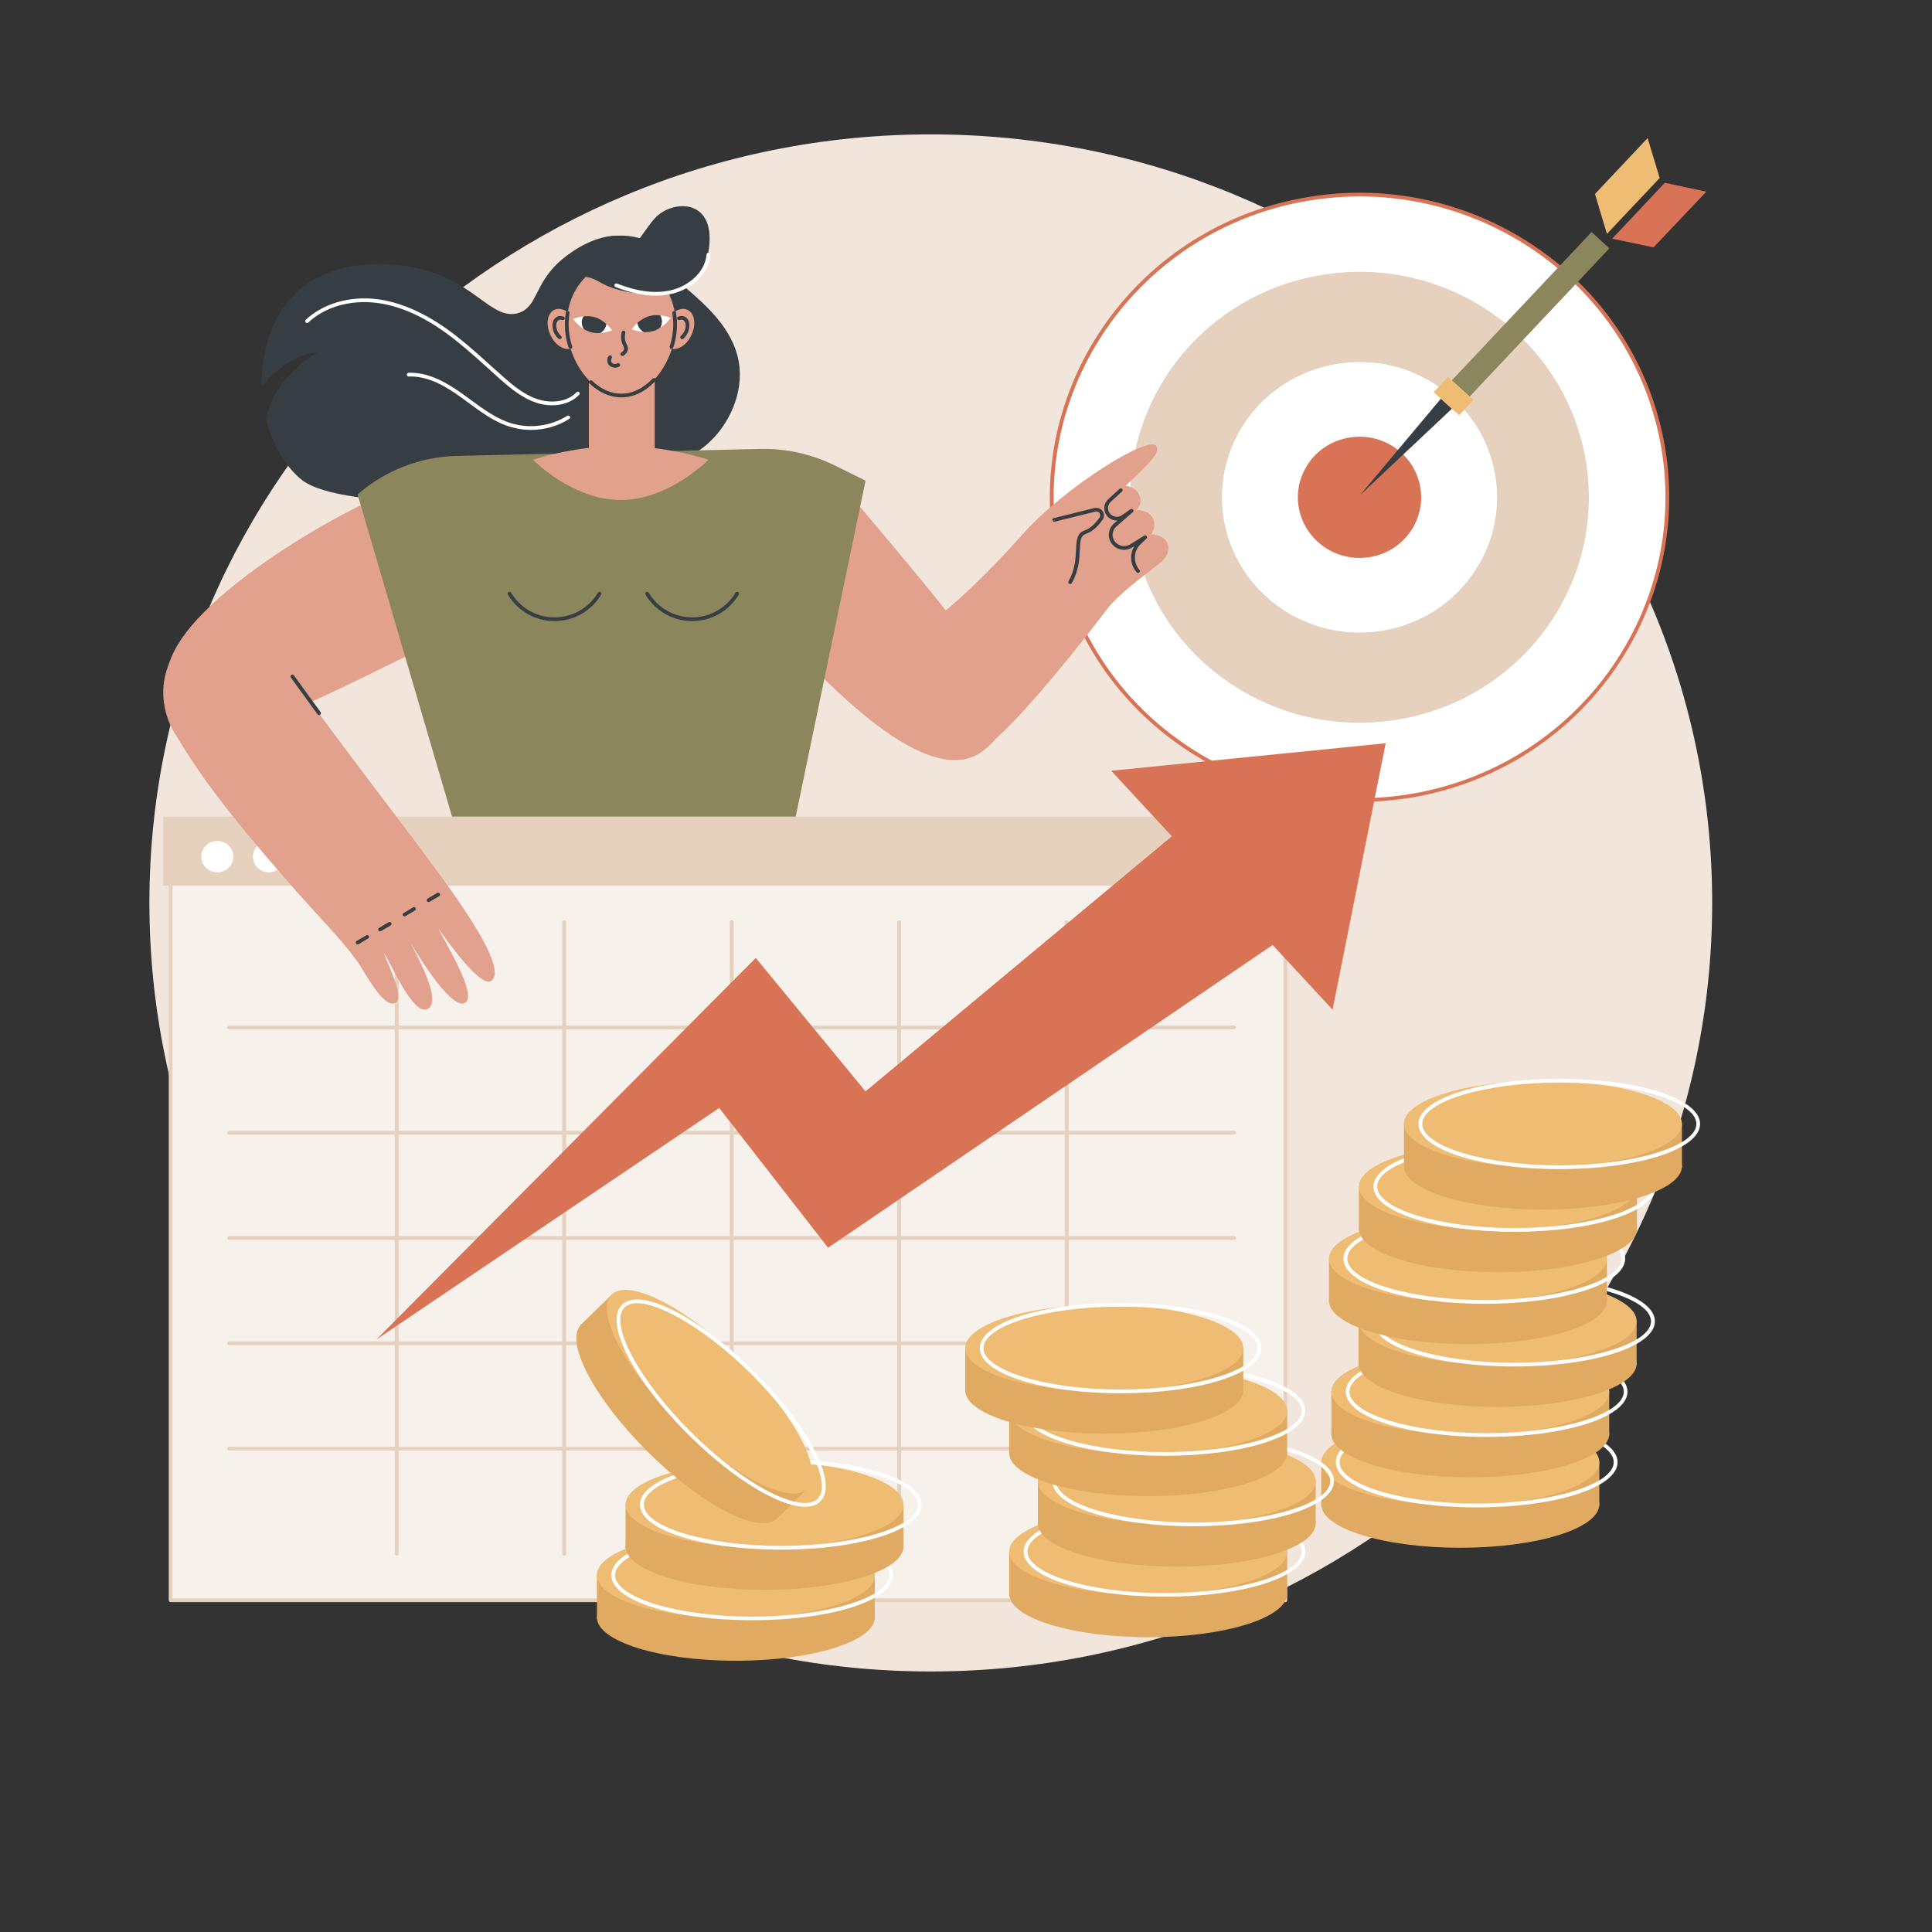 <svg xmlns="http://www.w3.org/2000/svg" xmlns:xlink="http://www.w3.org/1999/xlink" width="65" viewBox="0 0 48.75 48.75" height="65" preserveAspectRatio="xMidYMid meet"><rect x="0" y="0" width="48.75" height="48.75" fill="#333333" stroke="none"/><defs><clipPath id="0727f9b38a"><path d="M 3.656 3.383 L 43.203 3.383 L 43.203 42.184 L 3.656 42.184 Z M 3.656 3.383 " clip-rule="nonzero"></path></clipPath><clipPath id="73f56091e1"><path d="M 40 3.383 L 42 3.383 L 42 6 L 40 6 Z M 40 3.383 " clip-rule="nonzero"></path></clipPath><clipPath id="acdb633941"><path d="M 40 4 L 43.203 4 L 43.203 7 L 40 7 Z M 40 4 " clip-rule="nonzero"></path></clipPath></defs><g clip-path="url(#0727f9b38a)"><path fill="#f2e6dc" d="M 43.203 22.781 C 43.203 33.492 34.375 42.176 23.484 42.176 C 12.598 42.176 3.77 33.492 3.77 22.781 C 3.77 12.074 12.598 3.391 23.484 3.391 C 34.375 3.391 43.203 12.074 43.203 22.781 " fill-opacity="1" fill-rule="nonzero"></path></g><path fill="#ffffff" d="M 41.891 10.91 C 42.812 15.031 40.16 19.105 35.969 20.008 C 31.781 20.914 27.641 18.305 26.719 14.184 C 25.801 10.066 28.453 5.992 32.641 5.09 C 36.832 4.184 40.973 6.793 41.891 10.91 " fill-opacity="1" fill-rule="nonzero"></path><path fill="#d87355" d="M 34.309 4.957 C 33.762 4.957 33.207 5.016 32.652 5.133 C 28.496 6.031 25.855 10.086 26.766 14.176 C 27.207 16.156 28.406 17.848 30.145 18.941 C 31.879 20.035 33.945 20.398 35.961 19.965 C 40.117 19.066 42.758 15.012 41.844 10.922 C 41.055 7.379 37.852 4.957 34.309 4.957 Z M 34.289 20.234 C 32.812 20.234 31.367 19.824 30.094 19.02 C 28.336 17.914 27.121 16.199 26.672 14.195 C 25.75 10.059 28.422 5.949 32.633 5.043 C 36.84 4.133 41.016 6.762 41.938 10.902 C 42.859 15.039 40.188 19.148 35.98 20.055 C 35.418 20.176 34.852 20.234 34.289 20.234 " fill-opacity="1" fill-rule="nonzero"></path><path fill="#e6d0be" d="M 35.051 15.883 C 33.176 16.285 31.328 15.121 30.914 13.281 C 30.504 11.438 31.688 9.617 33.562 9.215 C 35.434 8.809 37.285 9.977 37.695 11.816 C 38.105 13.66 36.922 15.48 35.051 15.883 Z M 33.066 6.992 C 29.945 7.664 27.969 10.699 28.656 13.77 C 29.34 16.836 32.426 18.777 35.547 18.105 C 38.668 17.434 40.641 14.398 39.957 11.328 C 39.27 8.262 36.188 6.316 33.066 6.992 " fill-opacity="1" fill-rule="nonzero"></path><path fill="#d87355" d="M 35.824 12.223 C 36.008 13.047 35.477 13.863 34.641 14.043 C 33.801 14.223 32.973 13.703 32.785 12.875 C 32.602 12.051 33.133 11.234 33.973 11.055 C 34.812 10.875 35.641 11.395 35.824 12.223 " fill-opacity="1" fill-rule="nonzero"></path><path fill="#8b865c" d="M 40.609 6.266 L 37.082 10.008 L 36.633 9.598 L 40.16 5.855 L 40.609 6.266 " fill-opacity="1" fill-rule="nonzero"></path><path fill="#363e44" d="M 36.637 10.312 L 34.312 12.5 L 36.359 10.059 L 36.637 10.312 " fill-opacity="1" fill-rule="nonzero"></path><g clip-path="url(#73f56091e1)"><path fill="#efbc73" d="M 41.879 4.492 L 40.547 5.902 L 40.246 4.895 L 41.574 3.484 L 41.879 4.492 " fill-opacity="1" fill-rule="nonzero"></path></g><g clip-path="url(#acdb633941)"><path fill="#d87355" d="M 42.008 4.613 L 40.68 6.023 L 41.723 6.242 L 43.055 4.836 L 42.008 4.613 " fill-opacity="1" fill-rule="nonzero"></path></g><path fill="#efbc73" d="M 37 10.285 L 36.816 10.477 L 36.176 9.895 L 36.355 9.703 L 37 10.285 " fill-opacity="1" fill-rule="nonzero"></path><path fill="#efbc73" d="M 37.18 10.094 L 36.996 10.285 L 36.355 9.703 L 36.539 9.512 L 37.18 10.094 " fill-opacity="1" fill-rule="nonzero"></path><path fill="#f7f1eb" d="M 32.434 40.379 L 4.305 40.379 L 4.305 20.73 L 32.434 20.73 L 32.434 40.379 " fill-opacity="1" fill-rule="nonzero"></path><path fill="#e6d0be" d="M 32.246 20.605 L 4.117 20.605 L 4.117 22.348 L 32.246 22.348 L 32.246 20.605 " fill-opacity="1" fill-rule="nonzero"></path><path fill="#e6d0be" d="M 4.352 40.332 L 32.387 40.332 L 32.387 20.777 L 4.352 20.777 Z M 32.434 40.426 L 4.305 40.426 C 4.277 40.426 4.258 40.406 4.258 40.379 L 4.258 20.73 C 4.258 20.707 4.277 20.684 4.305 20.684 L 32.434 20.684 C 32.461 20.684 32.48 20.707 32.48 20.73 L 32.48 40.379 C 32.48 40.406 32.461 40.426 32.434 40.426 " fill-opacity="1" fill-rule="nonzero"></path><path fill="#ffffff" d="M 5.887 21.617 C 5.887 21.836 5.707 22.012 5.484 22.012 C 5.262 22.012 5.078 21.836 5.078 21.617 C 5.078 21.395 5.262 21.219 5.484 21.219 C 5.707 21.219 5.887 21.395 5.887 21.617 " fill-opacity="1" fill-rule="nonzero"></path><path fill="#ffffff" d="M 7.188 21.617 C 7.188 21.836 7.008 22.012 6.785 22.012 C 6.562 22.012 6.383 21.836 6.383 21.617 C 6.383 21.395 6.562 21.219 6.785 21.219 C 7.008 21.219 7.188 21.395 7.188 21.617 " fill-opacity="1" fill-rule="nonzero"></path><path fill="#ffffff" d="M 8.492 21.617 C 8.492 21.836 8.312 22.012 8.09 22.012 C 7.867 22.012 7.688 21.836 7.688 21.617 C 7.688 21.395 7.867 21.219 8.09 21.219 C 8.312 21.219 8.492 21.395 8.492 21.617 " fill-opacity="1" fill-rule="nonzero"></path><path fill="#e6d0be" d="M 31.145 36.602 L 5.785 36.602 C 5.758 36.602 5.734 36.578 5.734 36.555 C 5.734 36.527 5.758 36.508 5.785 36.508 L 31.145 36.508 C 31.168 36.508 31.191 36.527 31.191 36.555 C 31.191 36.578 31.168 36.602 31.145 36.602 " fill-opacity="1" fill-rule="nonzero"></path><path fill="#e6d0be" d="M 31.145 33.941 L 5.785 33.941 C 5.758 33.941 5.734 33.922 5.734 33.895 C 5.734 33.871 5.758 33.848 5.785 33.848 L 31.145 33.848 C 31.168 33.848 31.191 33.871 31.191 33.895 C 31.191 33.922 31.168 33.941 31.145 33.941 " fill-opacity="1" fill-rule="nonzero"></path><path fill="#e6d0be" d="M 31.145 31.285 L 5.785 31.285 C 5.758 31.285 5.734 31.266 5.734 31.238 C 5.734 31.215 5.758 31.191 5.785 31.191 L 31.145 31.191 C 31.168 31.191 31.191 31.215 31.191 31.238 C 31.191 31.266 31.168 31.285 31.145 31.285 " fill-opacity="1" fill-rule="nonzero"></path><path fill="#e6d0be" d="M 31.145 28.629 L 5.785 28.629 C 5.758 28.629 5.734 28.609 5.734 28.582 C 5.734 28.555 5.758 28.535 5.785 28.535 L 31.145 28.535 C 31.168 28.535 31.191 28.555 31.191 28.582 C 31.191 28.609 31.168 28.629 31.145 28.629 " fill-opacity="1" fill-rule="nonzero"></path><path fill="#e6d0be" d="M 31.145 25.973 L 5.785 25.973 C 5.758 25.973 5.734 25.949 5.734 25.926 C 5.734 25.898 5.758 25.879 5.785 25.879 L 31.145 25.879 C 31.168 25.879 31.191 25.898 31.191 25.926 C 31.191 25.949 31.168 25.973 31.145 25.973 " fill-opacity="1" fill-rule="nonzero"></path><path fill="#e6d0be" d="M 26.918 39.258 C 26.891 39.258 26.867 39.234 26.867 39.211 L 26.867 23.27 C 26.867 23.242 26.891 23.223 26.918 23.223 C 26.941 23.223 26.965 23.242 26.965 23.27 L 26.965 39.211 C 26.965 39.234 26.941 39.258 26.918 39.258 " fill-opacity="1" fill-rule="nonzero"></path><path fill="#e6d0be" d="M 22.691 39.258 C 22.664 39.258 22.641 39.234 22.641 39.211 L 22.641 23.27 C 22.641 23.242 22.664 23.223 22.691 23.223 C 22.715 23.223 22.738 23.242 22.738 23.27 L 22.738 39.211 C 22.738 39.234 22.715 39.258 22.691 39.258 " fill-opacity="1" fill-rule="nonzero"></path><path fill="#e6d0be" d="M 18.465 39.258 C 18.438 39.258 18.414 39.234 18.414 39.211 L 18.414 23.27 C 18.414 23.242 18.438 23.223 18.465 23.223 C 18.488 23.223 18.512 23.242 18.512 23.27 L 18.512 39.211 C 18.512 39.234 18.488 39.258 18.465 39.258 " fill-opacity="1" fill-rule="nonzero"></path><path fill="#e6d0be" d="M 14.238 39.258 C 14.211 39.258 14.188 39.234 14.188 39.211 L 14.188 23.27 C 14.188 23.242 14.211 23.223 14.238 23.223 C 14.262 23.223 14.285 23.242 14.285 23.27 L 14.285 39.211 C 14.285 39.234 14.262 39.258 14.238 39.258 " fill-opacity="1" fill-rule="nonzero"></path><path fill="#e6d0be" d="M 10.012 39.258 C 9.984 39.258 9.961 39.234 9.961 39.211 L 9.961 23.27 C 9.961 23.242 9.984 23.223 10.012 23.223 C 10.035 23.223 10.059 23.242 10.059 23.27 L 10.059 39.211 C 10.059 39.234 10.035 39.258 10.012 39.258 " fill-opacity="1" fill-rule="nonzero"></path><path fill="#d87355" d="M 34.965 18.754 L 28.039 19.449 L 29.57 21.102 L 21.84 27.539 L 19.07 24.172 L 9.496 33.801 L 18.148 27.957 L 20.895 31.484 L 32.113 23.844 L 33.625 25.477 L 34.965 18.754 " fill-opacity="1" fill-rule="nonzero"></path><path fill="#e0aa63" d="M 22.074 40.812 C 22.074 41.414 20.504 41.906 18.57 41.906 C 16.633 41.906 15.062 41.414 15.062 40.812 C 15.062 40.211 16.633 39.719 18.57 39.719 C 20.504 39.719 22.074 40.211 22.074 40.812 " fill-opacity="1" fill-rule="nonzero"></path><path fill="#e0aa63" d="M 22.074 40.852 L 15.062 40.852 L 15.062 39.723 L 22.074 39.723 L 22.074 40.852 " fill-opacity="1" fill-rule="nonzero"></path><path fill="#efbc73" d="M 22.074 39.746 C 22.074 40.348 20.504 40.836 18.57 40.836 C 16.633 40.836 15.062 40.348 15.062 39.746 C 15.062 39.141 16.633 38.652 18.57 38.652 C 20.504 38.652 22.074 39.141 22.074 39.746 " fill-opacity="1" fill-rule="nonzero"></path><path fill="#ffffff" d="M 18.98 38.699 C 17.105 38.699 15.523 39.18 15.523 39.746 C 15.523 40.312 17.105 40.793 18.98 40.793 C 20.855 40.793 22.441 40.312 22.441 39.746 C 22.441 39.18 20.855 38.699 18.98 38.699 Z M 18.98 40.883 C 16.988 40.883 15.426 40.383 15.426 39.746 C 15.426 39.105 16.988 38.605 18.98 38.605 C 20.977 38.605 22.535 39.105 22.535 39.746 C 22.535 40.383 20.977 40.883 18.98 40.883 " fill-opacity="1" fill-rule="nonzero"></path><path fill="#e0aa63" d="M 22.797 39.027 C 22.797 39.629 21.23 40.117 19.293 40.117 C 17.355 40.117 15.785 39.629 15.785 39.027 C 15.785 38.426 17.355 37.941 19.293 37.941 C 21.23 37.941 22.797 38.426 22.797 39.027 " fill-opacity="1" fill-rule="nonzero"></path><path fill="#e0aa63" d="M 22.797 39.066 L 15.785 39.066 L 15.785 37.945 L 22.797 37.945 L 22.797 39.066 " fill-opacity="1" fill-rule="nonzero"></path><path fill="#efbc73" d="M 22.797 37.965 C 22.797 38.566 21.23 39.055 19.293 39.055 C 17.355 39.055 15.785 38.566 15.785 37.965 C 15.785 37.363 17.355 36.875 19.293 36.875 C 21.23 36.875 22.797 37.363 22.797 37.965 " fill-opacity="1" fill-rule="nonzero"></path><path fill="#ffffff" d="M 19.703 36.922 C 17.828 36.922 16.246 37.398 16.246 37.965 C 16.246 38.531 17.828 39.008 19.703 39.008 C 21.578 39.008 23.164 38.531 23.164 37.965 C 23.164 37.398 21.578 36.922 19.703 36.922 Z M 19.703 39.102 C 17.711 39.102 16.148 38.602 16.148 37.965 C 16.148 37.328 17.711 36.828 19.703 36.828 C 21.699 36.828 23.258 37.328 23.258 37.965 C 23.258 38.602 21.699 39.102 19.703 39.102 " fill-opacity="1" fill-rule="nonzero"></path><path fill="#e0aa63" d="M 19.602 38.316 C 19.168 38.742 17.711 37.988 16.348 36.637 C 14.984 35.281 14.23 33.84 14.668 33.418 C 15.102 32.992 16.562 33.746 17.926 35.098 C 19.285 36.453 20.039 37.895 19.602 38.316 " fill-opacity="1" fill-rule="nonzero"></path><path fill="#e0aa63" d="M 19.578 38.344 L 14.641 33.441 L 15.453 32.652 L 20.391 37.551 L 19.578 38.344 " fill-opacity="1" fill-rule="nonzero"></path><path fill="#efbc73" d="M 20.375 37.566 C 19.938 37.992 18.48 37.238 17.117 35.887 C 15.754 34.531 15 33.09 15.438 32.664 C 15.871 32.242 17.332 32.996 18.695 34.348 C 20.059 35.699 20.809 37.141 20.375 37.566 " fill-opacity="1" fill-rule="nonzero"></path><path fill="#ffffff" d="M 16.074 32.883 C 15.941 32.883 15.836 32.918 15.762 32.988 C 15.352 33.387 16.121 34.832 17.441 36.141 C 18.098 36.793 18.793 37.324 19.406 37.641 C 19.992 37.941 20.438 38.008 20.629 37.82 L 20.664 37.855 L 20.629 37.82 C 21.039 37.422 20.27 35.98 18.953 34.668 C 17.867 33.594 16.691 32.883 16.074 32.883 Z M 20.316 38.02 C 20.066 38.02 19.742 37.922 19.363 37.723 C 18.742 37.402 18.035 36.863 17.375 36.207 C 15.973 34.812 15.234 33.371 15.695 32.922 C 16.156 32.473 17.617 33.211 19.02 34.602 C 20.422 35.996 21.16 37.438 20.699 37.887 C 20.609 37.977 20.477 38.02 20.316 38.02 " fill-opacity="1" fill-rule="nonzero"></path><path fill="#e0aa63" d="M 40.355 37.961 C 40.355 38.566 38.785 39.055 36.848 39.055 C 34.91 39.055 33.34 38.566 33.34 37.961 C 33.34 37.359 34.91 36.871 36.848 36.871 C 38.785 36.871 40.355 37.359 40.355 37.961 " fill-opacity="1" fill-rule="nonzero"></path><path fill="#e0aa63" d="M 40.355 38 L 33.34 38 L 33.34 36.875 L 40.355 36.875 L 40.355 38 " fill-opacity="1" fill-rule="nonzero"></path><path fill="#efbc73" d="M 40.355 36.895 C 40.355 37.5 38.785 37.988 36.848 37.988 C 34.91 37.988 33.34 37.5 33.34 36.895 C 33.34 36.293 34.91 35.805 36.848 35.805 C 38.785 35.805 40.355 36.293 40.355 36.895 " fill-opacity="1" fill-rule="nonzero"></path><path fill="#ffffff" d="M 37.262 35.852 C 35.387 35.852 33.801 36.328 33.801 36.895 C 33.801 37.461 35.387 37.941 37.262 37.941 C 39.137 37.941 40.719 37.461 40.719 36.895 C 40.719 36.328 39.137 35.852 37.262 35.852 Z M 37.262 38.035 C 35.266 38.035 33.707 37.535 33.707 36.895 C 33.707 36.258 35.266 35.758 37.262 35.758 C 39.254 35.758 40.816 36.258 40.816 36.895 C 40.816 37.535 39.254 38.035 37.262 38.035 " fill-opacity="1" fill-rule="nonzero"></path><path fill="#e0aa63" d="M 40.605 36.184 C 40.605 36.789 39.035 37.277 37.098 37.277 C 35.164 37.277 33.594 36.789 33.594 36.184 C 33.594 35.582 35.164 35.094 37.098 35.094 C 39.035 35.094 40.605 35.582 40.605 36.184 " fill-opacity="1" fill-rule="nonzero"></path><path fill="#e0aa63" d="M 40.605 36.223 L 33.594 36.223 L 33.594 35.098 L 40.605 35.098 L 40.605 36.223 " fill-opacity="1" fill-rule="nonzero"></path><path fill="#efbc73" d="M 40.605 35.117 C 40.605 35.723 39.035 36.211 37.098 36.211 C 35.164 36.211 33.594 35.723 33.594 35.117 C 33.594 34.516 35.164 34.027 37.098 34.027 C 39.035 34.027 40.605 34.516 40.605 35.117 " fill-opacity="1" fill-rule="nonzero"></path><path fill="#ffffff" d="M 37.512 34.074 C 35.637 34.074 34.051 34.551 34.051 35.117 C 34.051 35.684 35.637 36.164 37.512 36.164 C 39.387 36.164 40.973 35.684 40.973 35.117 C 40.973 34.551 39.387 34.074 37.512 34.074 Z M 37.512 36.258 C 35.52 36.258 33.957 35.758 33.957 35.117 C 33.957 34.48 35.52 33.98 37.512 33.98 C 39.504 33.98 41.066 34.48 41.066 35.117 C 41.066 35.758 39.504 36.258 37.512 36.258 " fill-opacity="1" fill-rule="nonzero"></path><path fill="#e0aa63" d="M 41.297 34.406 C 41.297 35.008 39.727 35.5 37.789 35.5 C 35.852 35.5 34.281 35.008 34.281 34.406 C 34.281 33.805 35.852 33.312 37.789 33.312 C 39.727 33.312 41.297 33.805 41.297 34.406 " fill-opacity="1" fill-rule="nonzero"></path><path fill="#e0aa63" d="M 41.297 34.445 L 34.281 34.445 L 34.281 33.32 L 41.297 33.32 L 41.297 34.445 " fill-opacity="1" fill-rule="nonzero"></path><path fill="#efbc73" d="M 41.297 33.34 C 41.297 33.941 39.727 34.434 37.789 34.434 C 35.852 34.434 34.281 33.941 34.281 33.34 C 34.281 32.738 35.852 32.246 37.789 32.246 C 39.727 32.246 41.297 32.738 41.297 33.34 " fill-opacity="1" fill-rule="nonzero"></path><path fill="#ffffff" d="M 38.203 32.293 C 36.328 32.293 34.742 32.773 34.742 33.34 C 34.742 33.906 36.328 34.387 38.203 34.387 C 40.078 34.387 41.66 33.906 41.66 33.34 C 41.66 32.773 40.078 32.293 38.203 32.293 Z M 38.203 34.48 C 36.207 34.48 34.648 33.98 34.648 33.34 C 34.648 32.703 36.207 32.199 38.203 32.199 C 40.195 32.199 41.758 32.703 41.758 33.34 C 41.758 33.98 40.195 34.48 38.203 34.48 " fill-opacity="1" fill-rule="nonzero"></path><path fill="#e0aa63" d="M 40.547 32.824 C 40.547 33.43 38.977 33.918 37.043 33.918 C 35.105 33.918 33.535 33.43 33.535 32.824 C 33.535 32.223 35.105 31.734 37.043 31.734 C 38.977 31.734 40.547 32.223 40.547 32.824 " fill-opacity="1" fill-rule="nonzero"></path><path fill="#e0aa63" d="M 40.547 32.863 L 33.535 32.863 L 33.535 31.738 L 40.547 31.738 L 40.547 32.863 " fill-opacity="1" fill-rule="nonzero"></path><path fill="#efbc73" d="M 40.547 31.758 C 40.547 32.363 38.977 32.852 37.043 32.852 C 35.105 32.852 33.535 32.363 33.535 31.758 C 33.535 31.156 35.105 30.668 37.043 30.668 C 38.977 30.668 40.547 31.156 40.547 31.758 " fill-opacity="1" fill-rule="nonzero"></path><path fill="#ffffff" d="M 37.453 30.715 C 35.578 30.715 33.996 31.191 33.996 31.758 C 33.996 32.324 35.578 32.805 37.453 32.805 C 39.328 32.805 40.914 32.324 40.914 31.758 C 40.914 31.191 39.328 30.715 37.453 30.715 Z M 37.453 32.898 C 35.461 32.898 33.898 32.398 33.898 31.758 C 33.898 31.121 35.461 30.621 37.453 30.621 C 39.449 30.621 41.008 31.121 41.008 31.758 C 41.008 32.398 39.449 32.898 37.453 32.898 " fill-opacity="1" fill-rule="nonzero"></path><path fill="#e0aa63" d="M 41.305 31.008 C 41.305 31.609 39.734 32.102 37.797 32.102 C 35.859 32.102 34.289 31.609 34.289 31.008 C 34.289 30.406 35.859 29.914 37.797 29.914 C 39.734 29.914 41.305 30.406 41.305 31.008 " fill-opacity="1" fill-rule="nonzero"></path><path fill="#e0aa63" d="M 41.305 31.047 L 34.289 31.047 L 34.289 29.922 L 41.305 29.922 L 41.305 31.047 " fill-opacity="1" fill-rule="nonzero"></path><path fill="#efbc73" d="M 41.305 29.941 C 41.305 30.543 39.734 31.035 37.797 31.035 C 35.859 31.035 34.289 30.543 34.289 29.941 C 34.289 29.34 35.859 28.848 37.797 28.848 C 39.734 28.848 41.305 29.34 41.305 29.941 " fill-opacity="1" fill-rule="nonzero"></path><path fill="#ffffff" d="M 38.211 28.895 C 36.336 28.895 34.75 29.375 34.75 29.941 C 34.75 30.508 36.336 30.988 38.211 30.988 C 40.086 30.988 41.668 30.508 41.668 29.941 C 41.668 29.375 40.086 28.895 38.211 28.895 Z M 38.211 31.082 C 36.215 31.082 34.656 30.578 34.656 29.941 C 34.656 29.305 36.215 28.801 38.211 28.801 C 40.203 28.801 41.766 29.305 41.766 29.941 C 41.766 30.578 40.203 31.082 38.211 31.082 " fill-opacity="1" fill-rule="nonzero"></path><path fill="#e0aa63" d="M 42.441 29.426 C 42.441 30.031 40.871 30.52 38.934 30.52 C 36.996 30.52 35.426 30.031 35.426 29.426 C 35.426 28.824 36.996 28.336 38.934 28.336 C 40.871 28.336 42.441 28.824 42.441 29.426 " fill-opacity="1" fill-rule="nonzero"></path><path fill="#e0aa63" d="M 42.441 29.465 L 35.426 29.465 L 35.426 28.34 L 42.441 28.34 L 42.441 29.465 " fill-opacity="1" fill-rule="nonzero"></path><path fill="#efbc73" d="M 42.441 28.359 C 42.441 28.965 40.871 29.453 38.934 29.453 C 36.996 29.453 35.426 28.965 35.426 28.359 C 35.426 27.758 36.996 27.27 38.934 27.27 C 40.871 27.27 42.441 27.758 42.441 28.359 " fill-opacity="1" fill-rule="nonzero"></path><path fill="#ffffff" d="M 39.348 27.316 C 37.469 27.316 35.887 27.793 35.887 28.359 C 35.887 28.926 37.469 29.406 39.348 29.406 C 41.223 29.406 42.805 28.926 42.805 28.359 C 42.805 27.793 41.223 27.316 39.348 27.316 Z M 39.348 29.5 C 37.352 29.5 35.793 29 35.793 28.359 C 35.793 27.723 37.352 27.223 39.348 27.223 C 41.34 27.223 42.898 27.723 42.898 28.359 C 42.898 29 41.34 29.5 39.348 29.5 " fill-opacity="1" fill-rule="nonzero"></path><path fill="#e0aa63" d="M 32.477 40.219 C 32.477 40.82 30.906 41.312 28.973 41.312 C 27.035 41.312 25.465 40.82 25.465 40.219 C 25.465 39.617 27.035 39.125 28.973 39.125 C 30.906 39.125 32.477 39.617 32.477 40.219 " fill-opacity="1" fill-rule="nonzero"></path><path fill="#e0aa63" d="M 32.477 40.254 L 25.465 40.254 L 25.465 39.129 L 32.477 39.129 L 32.477 40.254 " fill-opacity="1" fill-rule="nonzero"></path><path fill="#efbc73" d="M 32.477 39.152 C 32.477 39.754 30.906 40.246 28.973 40.246 C 27.035 40.246 25.465 39.754 25.465 39.152 C 25.465 38.547 27.035 38.059 28.973 38.059 C 30.906 38.059 32.477 38.547 32.477 39.152 " fill-opacity="1" fill-rule="nonzero"></path><path fill="#ffffff" d="M 29.383 38.105 C 27.508 38.105 25.926 38.586 25.926 39.152 C 25.926 39.719 27.508 40.199 29.383 40.199 C 31.258 40.199 32.844 39.719 32.844 39.152 C 32.844 38.586 31.258 38.105 29.383 38.105 Z M 29.383 40.289 C 27.391 40.289 25.828 39.789 25.828 39.152 C 25.828 38.512 27.391 38.012 29.383 38.012 C 31.379 38.012 32.938 38.512 32.938 39.152 C 32.938 39.789 31.379 40.289 29.383 40.289 " fill-opacity="1" fill-rule="nonzero"></path><path fill="#e0aa63" d="M 33.199 38.441 C 33.199 39.043 31.633 39.531 29.695 39.531 C 27.758 39.531 26.188 39.043 26.188 38.441 C 26.188 37.836 27.758 37.348 29.695 37.348 C 31.633 37.348 33.199 37.836 33.199 38.441 " fill-opacity="1" fill-rule="nonzero"></path><path fill="#e0aa63" d="M 33.199 38.477 L 26.188 38.477 L 26.188 37.352 L 33.199 37.352 L 33.199 38.477 " fill-opacity="1" fill-rule="nonzero"></path><path fill="#efbc73" d="M 33.199 37.375 C 33.199 37.977 31.633 38.465 29.695 38.465 C 27.758 38.465 26.188 37.977 26.188 37.375 C 26.188 36.77 27.758 36.281 29.695 36.281 C 31.633 36.281 33.199 36.77 33.199 37.375 " fill-opacity="1" fill-rule="nonzero"></path><path fill="#ffffff" d="M 30.105 36.328 C 28.23 36.328 26.648 36.809 26.648 37.375 C 26.648 37.941 28.23 38.418 30.105 38.418 C 31.984 38.418 33.566 37.941 33.566 37.375 C 33.566 36.809 31.984 36.328 30.105 36.328 Z M 30.105 38.512 C 28.113 38.512 26.555 38.012 26.555 37.375 C 26.555 36.734 28.113 36.234 30.105 36.234 C 32.102 36.234 33.66 36.734 33.66 37.375 C 33.66 38.012 32.102 38.512 30.105 38.512 " fill-opacity="1" fill-rule="nonzero"></path><path fill="#e0aa63" d="M 32.477 36.664 C 32.477 37.266 30.906 37.754 28.973 37.754 C 27.035 37.754 25.465 37.266 25.465 36.664 C 25.465 36.059 27.035 35.57 28.973 35.57 C 30.906 35.57 32.477 36.059 32.477 36.664 " fill-opacity="1" fill-rule="nonzero"></path><path fill="#e0aa63" d="M 32.477 36.699 L 25.465 36.699 L 25.465 35.574 L 32.477 35.574 L 32.477 36.699 " fill-opacity="1" fill-rule="nonzero"></path><path fill="#efbc73" d="M 32.477 35.598 C 32.477 36.199 30.906 36.688 28.973 36.688 C 27.035 36.688 25.465 36.199 25.465 35.598 C 25.465 34.992 27.035 34.504 28.973 34.504 C 30.906 34.504 32.477 34.992 32.477 35.598 " fill-opacity="1" fill-rule="nonzero"></path><path fill="#ffffff" d="M 29.383 34.551 C 27.508 34.551 25.926 35.031 25.926 35.598 C 25.926 36.164 27.508 36.641 29.383 36.641 C 31.258 36.641 32.844 36.164 32.844 35.598 C 32.844 35.031 31.258 34.551 29.383 34.551 Z M 29.383 36.734 C 27.391 36.734 25.828 36.234 25.828 35.598 C 25.828 34.957 27.391 34.457 29.383 34.457 C 31.379 34.457 32.938 34.957 32.938 35.598 C 32.938 36.234 31.379 36.734 29.383 36.734 " fill-opacity="1" fill-rule="nonzero"></path><path fill="#e0aa63" d="M 31.371 35.082 C 31.371 35.684 29.801 36.176 27.863 36.176 C 25.926 36.176 24.355 35.684 24.355 35.082 C 24.355 34.48 25.926 33.988 27.863 33.988 C 29.801 33.988 31.371 34.48 31.371 35.082 " fill-opacity="1" fill-rule="nonzero"></path><path fill="#e0aa63" d="M 31.371 35.121 L 24.355 35.121 L 24.355 33.992 L 31.371 33.992 L 31.371 35.121 " fill-opacity="1" fill-rule="nonzero"></path><path fill="#efbc73" d="M 31.371 34.016 C 31.371 34.617 29.801 35.109 27.863 35.109 C 25.926 35.109 24.355 34.617 24.355 34.016 C 24.355 33.414 25.926 32.922 27.863 32.922 C 29.801 32.922 31.371 33.414 31.371 34.016 " fill-opacity="1" fill-rule="nonzero"></path><path fill="#ffffff" d="M 28.277 32.969 C 26.402 32.969 24.816 33.449 24.816 34.016 C 24.816 34.582 26.402 35.062 28.277 35.062 C 30.152 35.062 31.734 34.582 31.734 34.016 C 31.734 33.449 30.152 32.969 28.277 32.969 Z M 28.277 35.156 C 26.281 35.156 24.723 34.656 24.723 34.016 C 24.723 33.379 26.281 32.875 28.277 32.875 C 30.27 32.875 31.832 33.379 31.832 34.016 C 31.832 34.656 30.27 35.156 28.277 35.156 " fill-opacity="1" fill-rule="nonzero"></path><path fill="#363e44" d="M 18.641 9.133 C 18.5 8.297 17.801 7.691 17.32 7.277 C 17.047 7.039 16.922 6.953 16.684 6.699 C 16.285 6.273 16.234 6.066 15.855 5.977 C 15.102 5.805 14.348 6.41 14.219 6.516 C 13.473 7.113 13.59 7.734 13.09 7.895 C 12.52 8.078 12.117 7.371 11.16 6.969 C 10.133 6.535 8.531 6.48 7.555 7.316 C 6.879 7.898 6.578 8.836 6.605 9.762 C 6.871 9.422 7.352 8.957 8.039 8.879 C 8.039 8.879 6.957 9.418 6.715 10.57 C 6.859 11.164 7.145 11.695 7.555 12.059 C 7.723 12.207 8.16 12.547 10.258 12.656 C 11.402 12.715 11.664 12.617 16.359 11.812 C 16.785 11.738 17.371 11.637 17.875 11.18 C 18.391 10.715 18.777 9.914 18.641 9.133 " fill-opacity="1" fill-rule="nonzero"></path><path fill="#ffffff" d="M 13.93 10.227 C 13.793 10.227 13.656 10.203 13.539 10.164 C 13.184 10.047 12.898 9.812 12.609 9.559 C 12.512 9.469 12.414 9.383 12.316 9.293 C 11.957 8.969 11.586 8.637 11.188 8.355 C 10.605 7.945 10.039 7.707 9.492 7.641 C 8.836 7.562 8.195 7.746 7.781 8.137 C 7.762 8.156 7.734 8.152 7.715 8.137 C 7.695 8.117 7.699 8.086 7.715 8.07 C 8.152 7.66 8.82 7.465 9.504 7.547 C 10.066 7.617 10.648 7.863 11.242 8.277 C 11.645 8.562 12.02 8.898 12.379 9.223 C 12.477 9.312 12.578 9.402 12.676 9.488 C 12.953 9.734 13.23 9.965 13.57 10.074 C 13.875 10.176 14.297 10.16 14.547 9.898 C 14.562 9.879 14.594 9.879 14.613 9.895 C 14.633 9.914 14.633 9.941 14.617 9.961 C 14.434 10.148 14.18 10.227 13.93 10.227 " fill-opacity="1" fill-rule="nonzero"></path><path fill="#ffffff" d="M 13.395 10.848 C 13.23 10.848 13.062 10.824 12.898 10.777 C 12.492 10.66 12.148 10.406 11.812 10.156 C 11.75 10.113 11.691 10.066 11.629 10.023 C 11.258 9.754 10.809 9.484 10.316 9.5 C 10.289 9.504 10.27 9.48 10.266 9.457 C 10.266 9.43 10.285 9.406 10.312 9.406 C 10.84 9.387 11.32 9.688 11.684 9.949 C 11.746 9.992 11.809 10.039 11.867 10.082 C 12.195 10.324 12.535 10.574 12.926 10.688 C 13.391 10.82 13.906 10.75 14.312 10.492 C 14.336 10.477 14.367 10.484 14.379 10.508 C 14.395 10.527 14.387 10.559 14.363 10.57 C 14.078 10.754 13.738 10.848 13.395 10.848 " fill-opacity="1" fill-rule="nonzero"></path><path fill="#e2a18d" d="M 17.562 13.418 C 18.656 14.746 22.898 20.348 24.785 18.961 C 26.184 17.938 24.793 16.477 21.168 12.152 C 20.133 12.844 18.598 12.73 17.562 13.418 " fill-opacity="1" fill-rule="nonzero"></path><path fill="#e2a18d" d="M 9.723 12.469 C 8.297 13.031 3.656 15.703 4.262 17.441 C 4.594 18.391 5.414 18.617 7.379 17.902 C 8.383 17.535 10.801 16.242 11.293 16.082 C 10.969 15.039 10.043 13.512 9.723 12.469 " fill-opacity="1" fill-rule="nonzero"></path><path fill="#e2a18d" d="M 7.48 17.211 C 8.316 18.414 10.426 21.148 10.621 21.426 C 10.988 21.938 12.961 24.449 12.379 24.758 C 12.105 24.906 11.25 23.695 11.059 23.426 C 11.219 23.766 12.09 25.152 11.719 25.312 C 11.34 25.48 10.367 23.797 10.355 23.785 C 10.438 23.969 11.184 25.25 10.793 25.457 C 10.418 25.66 9.832 24.215 9.688 24.055 C 9.766 24.297 10.223 25.176 9.977 25.305 C 9.648 25.48 9.105 24.32 8.961 24.188 C 8.637 23.73 8.012 23.102 7.312 22.301 C 5.672 20.426 5.016 19.52 4.391 18.473 C 4.148 18.066 3.883 17.203 4.492 16.34 C 5.496 16.633 6.477 16.922 7.48 17.211 " fill-opacity="1" fill-rule="nonzero"></path><path fill="#363e44" d="M 8.051 18.043 C 8.035 18.043 8.02 18.039 8.012 18.023 C 7.914 17.887 7.754 17.672 7.617 17.48 C 7.488 17.305 7.379 17.152 7.34 17.098 C 7.324 17.074 7.328 17.047 7.352 17.031 C 7.371 17.016 7.402 17.023 7.418 17.043 C 7.457 17.098 7.566 17.25 7.695 17.426 C 7.832 17.617 7.992 17.832 8.09 17.969 C 8.105 17.992 8.098 18.02 8.078 18.035 C 8.07 18.043 8.059 18.043 8.051 18.043 " fill-opacity="1" fill-rule="nonzero"></path><path fill="#363e44" d="M 10.816 22.762 C 10.801 22.762 10.785 22.754 10.773 22.738 C 10.762 22.715 10.77 22.688 10.789 22.676 L 11.031 22.531 C 11.055 22.52 11.082 22.527 11.098 22.547 C 11.109 22.57 11.102 22.598 11.082 22.613 L 10.84 22.754 C 10.832 22.758 10.824 22.762 10.816 22.762 " fill-opacity="1" fill-rule="nonzero"></path><path fill="#363e44" d="M 10.207 23.125 C 10.191 23.125 10.176 23.117 10.168 23.102 C 10.152 23.078 10.16 23.051 10.184 23.039 L 10.422 22.895 C 10.445 22.883 10.473 22.887 10.488 22.91 C 10.5 22.934 10.492 22.961 10.473 22.973 L 10.23 23.117 C 10.223 23.121 10.215 23.125 10.207 23.125 " fill-opacity="1" fill-rule="nonzero"></path><path fill="#363e44" d="M 9.59 23.5 C 9.574 23.5 9.559 23.492 9.551 23.477 C 9.535 23.457 9.543 23.426 9.566 23.414 L 9.805 23.27 C 9.828 23.258 9.859 23.266 9.871 23.285 C 9.887 23.309 9.879 23.336 9.855 23.352 L 9.617 23.492 C 9.609 23.5 9.598 23.5 9.59 23.5 " fill-opacity="1" fill-rule="nonzero"></path><path fill="#363e44" d="M 9.027 23.832 C 9.008 23.832 8.992 23.82 8.984 23.809 C 8.973 23.785 8.977 23.758 9 23.742 L 9.242 23.602 C 9.262 23.586 9.293 23.594 9.305 23.617 C 9.32 23.641 9.312 23.668 9.289 23.68 L 9.051 23.824 C 9.043 23.828 9.035 23.832 9.027 23.832 " fill-opacity="1" fill-rule="nonzero"></path><path fill="#8b865c" d="M 9.023 12.477 C 9.715 11.871 10.598 11.527 11.52 11.504 L 19.18 11.328 C 19.832 11.312 20.48 11.457 21.066 11.746 L 21.84 12.129 L 20.078 20.605 L 11.406 20.605 L 9.023 12.477 " fill-opacity="1" fill-rule="nonzero"></path><path fill="#363e44" d="M 17.465 15.672 C 16.98 15.672 16.531 15.414 16.289 15.004 C 16.273 14.98 16.281 14.953 16.305 14.938 C 16.328 14.926 16.355 14.934 16.371 14.957 C 16.594 15.34 17.016 15.578 17.465 15.578 C 17.914 15.578 18.332 15.34 18.559 14.957 C 18.57 14.934 18.602 14.926 18.625 14.938 C 18.645 14.953 18.652 14.98 18.641 15.004 C 18.398 15.414 17.949 15.672 17.465 15.672 " fill-opacity="1" fill-rule="nonzero"></path><path fill="#363e44" d="M 13.992 15.672 C 13.508 15.672 13.059 15.414 12.816 15.004 C 12.801 14.98 12.809 14.953 12.832 14.938 C 12.855 14.926 12.883 14.934 12.898 14.957 C 13.121 15.34 13.543 15.578 13.992 15.578 C 14.441 15.578 14.859 15.34 15.086 14.957 C 15.098 14.934 15.129 14.926 15.152 14.938 C 15.172 14.953 15.18 14.98 15.168 15.004 C 14.926 15.414 14.477 15.672 13.992 15.672 " fill-opacity="1" fill-rule="nonzero"></path><path fill="#e2a18d" d="M 29.43 13.656 C 29.336 13.512 29.105 13.48 29.051 13.48 C 29.137 13.348 29.172 13.18 29.051 13.016 C 28.949 12.871 28.699 12.871 28.676 12.871 C 28.684 12.852 28.855 12.707 28.738 12.473 C 28.66 12.312 28.469 12.262 28.402 12.258 C 29.055 11.648 29.281 11.406 29.172 11.25 C 28.977 10.98 26.871 12.281 25.801 13.484 C 24.012 15.492 23.031 16.02 23.004 16.039 C 23.035 16.105 23.066 16.172 23.098 16.238 C 23.551 17.195 24.035 18.137 24.492 19.09 C 24.551 19.035 25.074 19.105 27.961 15.34 C 28.262 14.949 29.035 14.402 29.297 14.184 C 29.438 14.066 29.551 13.844 29.43 13.656 " fill-opacity="1" fill-rule="nonzero"></path><path fill="#363e44" d="M 27.004 14.738 C 26.992 14.738 26.984 14.738 26.98 14.73 C 26.957 14.719 26.949 14.691 26.961 14.668 C 27.129 14.371 27.141 14.094 27.152 13.871 C 27.164 13.633 27.172 13.449 27.371 13.383 C 27.496 13.34 27.625 13.23 27.742 13.062 C 27.773 13.023 27.762 12.977 27.746 12.949 C 27.727 12.922 27.688 12.898 27.637 12.91 L 26.613 13.164 C 26.586 13.168 26.562 13.152 26.555 13.129 C 26.547 13.105 26.562 13.078 26.59 13.074 L 27.613 12.82 C 27.695 12.801 27.777 12.832 27.824 12.898 C 27.871 12.965 27.867 13.051 27.82 13.117 C 27.688 13.305 27.547 13.422 27.402 13.469 C 27.27 13.516 27.258 13.633 27.246 13.875 C 27.238 14.109 27.223 14.398 27.043 14.715 C 27.035 14.73 27.02 14.738 27.004 14.738 " fill-opacity="1" fill-rule="nonzero"></path><path fill="#363e44" d="M 28.715 14.457 C 28.703 14.457 28.688 14.449 28.68 14.438 C 28.516 14.254 28.5 13.988 28.621 13.785 L 28.57 13.812 C 28.414 13.914 28.207 13.887 28.082 13.754 C 28.012 13.676 27.973 13.578 27.98 13.477 C 27.984 13.375 28.031 13.277 28.109 13.211 L 28.199 13.133 C 28.094 13.141 27.992 13.094 27.926 13.008 C 27.828 12.879 27.848 12.703 27.965 12.594 L 28.25 12.336 C 28.266 12.316 28.297 12.32 28.316 12.336 C 28.332 12.355 28.332 12.387 28.312 12.402 L 28.031 12.66 C 27.945 12.738 27.934 12.863 28.004 12.953 C 28.074 13.047 28.211 13.07 28.309 13 L 28.527 12.848 C 28.547 12.836 28.574 12.84 28.59 12.859 C 28.605 12.879 28.605 12.906 28.586 12.922 L 28.172 13.281 C 28.113 13.332 28.078 13.402 28.074 13.48 C 28.07 13.559 28.098 13.633 28.152 13.688 C 28.246 13.789 28.402 13.809 28.52 13.734 L 28.871 13.516 C 28.891 13.504 28.918 13.508 28.934 13.527 C 28.945 13.547 28.945 13.57 28.93 13.59 L 28.777 13.734 C 28.602 13.906 28.59 14.191 28.75 14.379 C 28.77 14.398 28.766 14.426 28.746 14.445 C 28.738 14.453 28.727 14.457 28.715 14.457 " fill-opacity="1" fill-rule="nonzero"></path><path fill="#363e44" d="M 17.34 7.586 C 17.34 8.492 16.594 9.227 15.672 9.227 C 14.75 9.227 14.004 8.492 14.004 7.586 C 14.004 6.68 14.75 5.945 15.672 5.945 C 16.594 5.945 17.34 6.68 17.34 7.586 " fill-opacity="1" fill-rule="nonzero"></path><path fill="#e2a18d" d="M 16.52 11.75 L 14.859 11.75 L 14.859 8.938 L 16.52 8.938 L 16.52 11.75 " fill-opacity="1" fill-rule="nonzero"></path><path fill="#e2a18d" d="M 17.051 8.184 C 17.051 9.059 16.434 9.98 15.676 9.98 C 14.918 9.98 14.301 9.059 14.301 8.184 C 14.301 7.309 14.918 6.602 15.676 6.602 C 16.434 6.602 17.051 7.309 17.051 8.184 " fill-opacity="1" fill-rule="nonzero"></path><path fill="#363e44" d="M 15.676 10.027 C 15.395 10.027 15.117 9.906 14.875 9.676 C 14.855 9.656 14.855 9.629 14.871 9.609 C 14.891 9.59 14.922 9.59 14.941 9.609 C 15.164 9.82 15.418 9.934 15.676 9.934 C 15.957 9.934 16.23 9.801 16.465 9.555 C 16.484 9.535 16.512 9.535 16.531 9.551 C 16.551 9.57 16.555 9.598 16.535 9.617 C 16.281 9.887 15.984 10.027 15.676 10.027 " fill-opacity="1" fill-rule="nonzero"></path><path fill="#e2a18d" d="M 14.547 8.152 C 14.672 8.422 14.625 8.703 14.441 8.785 C 14.258 8.867 14.008 8.719 13.887 8.449 C 13.762 8.184 13.809 7.898 13.992 7.816 C 14.176 7.734 14.426 7.887 14.547 8.152 " fill-opacity="1" fill-rule="nonzero"></path><path fill="#363e44" d="M 14.125 8.559 C 14.113 8.559 14.105 8.555 14.094 8.547 C 14.047 8.508 14.008 8.453 13.98 8.395 C 13.945 8.316 13.934 8.23 13.945 8.156 C 13.957 8.078 14 8.016 14.062 7.988 C 14.109 7.969 14.164 7.969 14.219 7.988 C 14.246 7.996 14.258 8.023 14.25 8.047 C 14.238 8.07 14.211 8.082 14.188 8.074 C 14.164 8.066 14.133 8.059 14.102 8.074 C 14.059 8.094 14.043 8.145 14.039 8.172 C 14.027 8.23 14.039 8.293 14.066 8.355 C 14.09 8.402 14.121 8.445 14.156 8.477 C 14.176 8.492 14.18 8.52 14.16 8.539 C 14.152 8.551 14.141 8.559 14.125 8.559 " fill-opacity="1" fill-rule="nonzero"></path><path fill="#363e44" d="M 14.395 8.801 C 14.375 8.801 14.355 8.789 14.348 8.77 C 14.285 8.582 14.254 8.387 14.254 8.184 C 14.254 8.082 14.262 7.984 14.277 7.887 C 14.281 7.859 14.305 7.844 14.332 7.848 C 14.355 7.852 14.375 7.875 14.371 7.898 C 14.355 7.992 14.348 8.09 14.348 8.184 C 14.348 8.375 14.379 8.562 14.438 8.742 C 14.445 8.766 14.434 8.793 14.406 8.801 C 14.402 8.801 14.398 8.801 14.395 8.801 " fill-opacity="1" fill-rule="nonzero"></path><path fill="#e2a18d" d="M 16.789 8.152 C 16.664 8.422 16.711 8.703 16.895 8.785 C 17.078 8.867 17.328 8.719 17.449 8.449 C 17.574 8.184 17.527 7.898 17.344 7.816 C 17.16 7.734 16.91 7.887 16.789 8.152 " fill-opacity="1" fill-rule="nonzero"></path><path fill="#363e44" d="M 17.211 8.559 C 17.195 8.559 17.184 8.551 17.176 8.539 C 17.156 8.52 17.16 8.492 17.18 8.477 C 17.215 8.445 17.246 8.402 17.27 8.355 C 17.297 8.293 17.309 8.23 17.297 8.172 C 17.293 8.145 17.277 8.094 17.234 8.074 C 17.203 8.059 17.172 8.066 17.148 8.074 C 17.125 8.086 17.098 8.07 17.086 8.047 C 17.078 8.023 17.09 7.996 17.117 7.988 C 17.172 7.969 17.227 7.969 17.273 7.988 C 17.336 8.016 17.379 8.078 17.391 8.156 C 17.406 8.23 17.391 8.316 17.355 8.395 C 17.328 8.453 17.289 8.508 17.242 8.547 C 17.23 8.555 17.223 8.559 17.211 8.559 " fill-opacity="1" fill-rule="nonzero"></path><path fill="#363e44" d="M 16.941 8.805 C 16.938 8.805 16.934 8.801 16.93 8.801 C 16.902 8.793 16.891 8.766 16.898 8.742 C 16.957 8.562 16.988 8.375 16.988 8.184 C 16.988 8.09 16.98 7.992 16.965 7.898 C 16.961 7.875 16.98 7.852 17.004 7.848 C 17.031 7.844 17.055 7.859 17.059 7.887 C 17.074 7.984 17.082 8.082 17.082 8.184 C 17.082 8.387 17.051 8.582 16.988 8.77 C 16.98 8.789 16.965 8.805 16.941 8.805 " fill-opacity="1" fill-rule="nonzero"></path><path fill="#363e44" d="M 15.703 8.98 C 15.688 8.98 15.672 8.973 15.664 8.961 C 15.648 8.938 15.656 8.91 15.676 8.895 C 15.715 8.871 15.738 8.844 15.746 8.816 C 15.754 8.789 15.742 8.766 15.723 8.719 C 15.711 8.688 15.691 8.645 15.68 8.594 C 15.668 8.523 15.668 8.453 15.688 8.379 C 15.695 8.352 15.719 8.336 15.746 8.344 C 15.77 8.352 15.785 8.375 15.781 8.398 C 15.766 8.461 15.762 8.52 15.773 8.574 C 15.781 8.617 15.797 8.652 15.812 8.684 C 15.832 8.73 15.855 8.777 15.84 8.836 C 15.828 8.891 15.789 8.938 15.727 8.977 C 15.719 8.98 15.711 8.98 15.703 8.98 " fill-opacity="1" fill-rule="nonzero"></path><path fill="#363e44" d="M 15.516 9.277 C 15.453 9.277 15.395 9.25 15.355 9.199 C 15.316 9.141 15.312 9.059 15.352 8.992 C 15.367 8.969 15.395 8.961 15.418 8.973 C 15.441 8.988 15.449 9.016 15.434 9.039 C 15.414 9.074 15.414 9.117 15.434 9.148 C 15.465 9.188 15.527 9.195 15.578 9.168 C 15.602 9.156 15.629 9.164 15.641 9.188 C 15.656 9.211 15.648 9.238 15.625 9.25 C 15.59 9.27 15.555 9.277 15.516 9.277 " fill-opacity="1" fill-rule="nonzero"></path><path fill="#e2a18d" d="M 17.875 11.602 C 17.875 11.602 16.883 12.617 15.66 12.617 C 14.441 12.617 13.449 11.602 13.449 11.602 C 13.449 11.602 14.441 11.254 15.66 11.254 C 16.883 11.254 17.875 11.602 17.875 11.602 " fill-opacity="1" fill-rule="nonzero"></path><path fill="#ffffff" d="M 16.664 7.957 L 16.66 7.957 C 16.66 7.965 16.652 7.973 16.645 7.973 C 16.637 7.984 16.633 8 16.625 8.012 C 16.613 8.035 16.582 8.016 16.594 7.992 C 16.602 7.98 16.551 8.008 16.527 8.016 C 16.457 8.043 16.387 8.066 16.312 8.086 C 16.277 8.098 16.242 8.109 16.211 8.117 C 16.184 8.125 16.09 8.152 16.082 8.148 C 15.992 8.23 15.941 8.309 15.941 8.309 C 15.941 8.309 16.074 8.367 16.246 8.379 C 16.246 8.375 16.246 8.371 16.246 8.371 C 16.25 8.348 16.648 8.258 16.656 8.273 C 16.824 8.168 16.922 8.02 16.922 8.02 C 16.922 8.02 16.812 7.973 16.664 7.957 " fill-opacity="1" fill-rule="nonzero"></path><path fill="#363e44" d="M 16.375 7.98 C 16.254 8.016 16.156 8.082 16.082 8.148 C 16.094 8.223 16.129 8.289 16.191 8.344 C 16.207 8.355 16.223 8.367 16.238 8.379 C 16.316 8.383 16.402 8.375 16.488 8.352 C 16.551 8.332 16.605 8.305 16.656 8.273 C 16.719 8.176 16.719 8.055 16.66 7.957 C 16.574 7.945 16.473 7.949 16.375 7.98 " fill-opacity="1" fill-rule="nonzero"></path><path fill="#ffffff" d="M 14.719 7.984 L 14.723 7.98 C 14.727 7.988 14.73 8 14.738 8 C 14.746 8.008 14.75 8.027 14.758 8.039 C 14.77 8.059 14.801 8.043 14.789 8.02 C 14.781 8.008 14.832 8.031 14.855 8.043 C 14.926 8.07 15 8.094 15.074 8.113 C 15.105 8.125 15.141 8.133 15.176 8.145 C 15.203 8.148 15.293 8.18 15.301 8.176 C 15.395 8.258 15.445 8.336 15.445 8.336 C 15.445 8.336 15.312 8.395 15.141 8.402 C 15.141 8.402 15.137 8.398 15.137 8.398 C 15.133 8.375 14.738 8.281 14.727 8.301 C 14.559 8.195 14.461 8.047 14.461 8.047 C 14.461 8.047 14.57 8 14.719 7.984 " fill-opacity="1" fill-rule="nonzero"></path><path fill="#363e44" d="M 15.012 8.004 C 15.129 8.039 15.227 8.109 15.301 8.176 C 15.293 8.246 15.258 8.316 15.195 8.371 C 15.18 8.383 15.164 8.395 15.145 8.402 C 15.066 8.41 14.98 8.402 14.895 8.379 C 14.836 8.359 14.777 8.332 14.73 8.301 C 14.664 8.203 14.664 8.078 14.723 7.984 C 14.809 7.973 14.91 7.977 15.012 8.004 " fill-opacity="1" fill-rule="nonzero"></path><path fill="#363e44" d="M 14.301 7.285 C 14.301 7.285 14.473 6.73 15.137 7.121 C 15.801 7.512 17.641 7.742 17.875 6.359 C 18.109 4.977 16.953 5.027 16.52 5.512 C 16.09 5.996 15.906 6.637 15.137 6.602 C 14.371 6.562 14.301 7.285 14.301 7.285 " fill-opacity="1" fill-rule="nonzero"></path><path fill="#ffffff" d="M 16.547 7.461 C 16.234 7.461 15.895 7.387 15.531 7.242 C 15.508 7.23 15.496 7.203 15.508 7.18 C 15.516 7.156 15.543 7.145 15.57 7.156 C 16.086 7.359 16.547 7.418 16.945 7.32 C 17.359 7.219 17.793 6.879 17.828 6.422 C 17.828 6.395 17.852 6.375 17.875 6.379 C 17.902 6.379 17.922 6.402 17.922 6.426 C 17.887 6.93 17.418 7.301 16.969 7.41 C 16.836 7.441 16.695 7.461 16.547 7.461 " fill-opacity="1" fill-rule="nonzero"></path></svg>